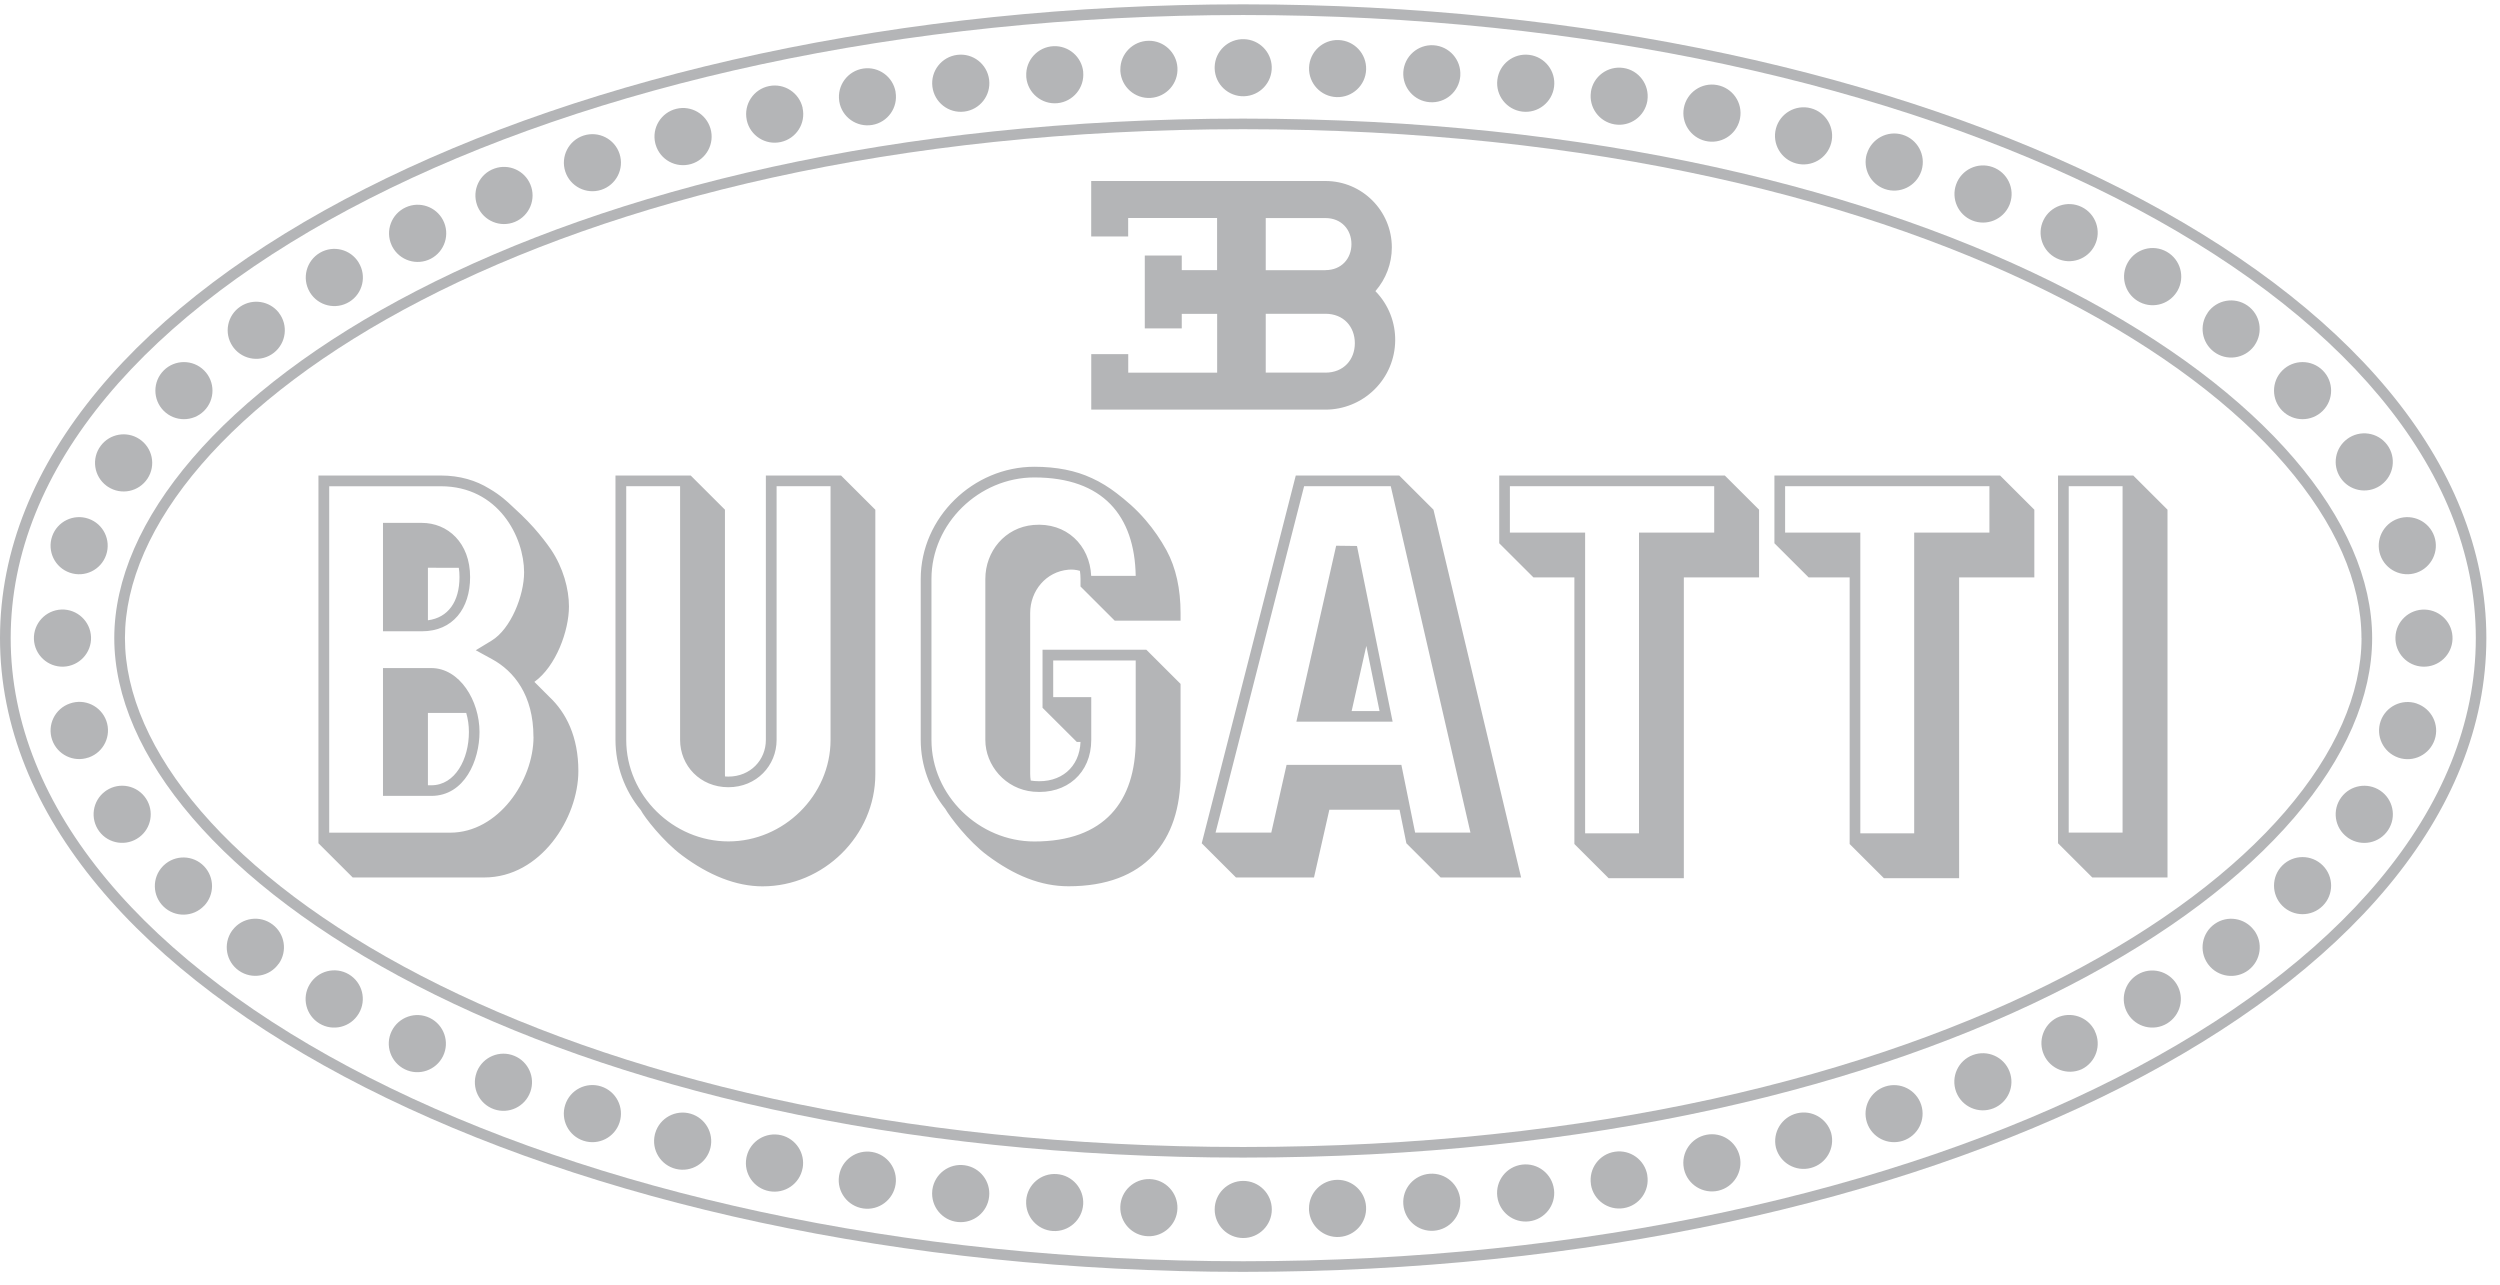 <svg width="142" height="73" viewBox="0 0 142 73" fill="none" xmlns="http://www.w3.org/2000/svg">
<g clip-path="url(#clip0_178_783)">
<path d="M70.612 0.853C31.634 0.853 0.607 16.848 0.607 36.244C0.607 55.64 31.634 71.639 70.616 71.639C109.598 71.639 140.626 55.644 140.626 36.244C140.626 16.844 109.594 0.853 70.612 0.853ZM70.612 0.246C109.515 0.246 141.225 16.215 141.225 36.244C141.225 56.273 109.515 72.242 70.612 72.242C31.71 72.242 0 56.277 0 36.244C0 16.211 31.71 0.246 70.612 0.246Z" fill="#B4B5B7"/>
<path d="M134.131 36.244C134.131 23.619 110.398 7.339 70.612 7.339C30.827 7.339 7.097 23.619 7.097 36.244C7.097 48.869 30.827 65.149 70.616 65.149C110.405 65.149 134.135 48.873 134.135 36.244H134.131ZM134.738 36.244C134.738 49.498 110.337 65.751 70.612 65.751C30.887 65.751 6.491 49.498 6.491 36.244C6.491 22.99 30.895 6.737 70.612 6.737C110.33 6.737 134.738 22.994 134.738 36.244ZM72.235 3.795C72.261 4.689 71.56 5.44 70.665 5.467C69.771 5.493 69.02 4.792 68.993 3.897C68.993 3.863 68.993 3.829 68.993 3.795C69.02 2.9 69.771 2.195 70.665 2.225C71.522 2.252 72.208 2.942 72.235 3.795ZM66.878 3.84C66.935 4.735 66.252 5.505 65.358 5.561C64.463 5.618 63.693 4.936 63.636 4.041C63.636 4.011 63.636 3.98 63.636 3.95C63.629 3.055 64.353 2.324 65.248 2.316C66.108 2.308 66.825 2.98 66.878 3.836V3.84ZM61.525 4.09C61.608 4.981 60.952 5.774 60.061 5.861C59.17 5.944 58.378 5.288 58.294 4.397C58.294 4.371 58.291 4.344 58.291 4.318C58.249 3.423 58.943 2.665 59.837 2.623C60.702 2.585 61.445 3.23 61.528 4.09H61.525ZM56.183 4.53C56.293 5.421 55.66 6.229 54.769 6.339C53.878 6.449 53.07 5.815 52.96 4.924C52.85 4.034 53.483 3.226 54.374 3.116C55.265 3.006 56.073 3.639 56.183 4.53Z" fill="#B4B5B7"/>
<path d="M50.867 5.228C51.019 6.111 50.424 6.949 49.541 7.097C48.657 7.245 47.819 6.653 47.672 5.77C47.672 5.759 47.672 5.747 47.668 5.736C47.539 4.849 48.149 4.026 49.036 3.893C49.908 3.764 50.723 4.356 50.871 5.228H50.867ZM45.586 6.134C45.78 7.01 45.226 7.874 44.35 8.067C43.474 8.261 42.61 7.707 42.417 6.831C42.417 6.824 42.417 6.816 42.413 6.805C42.235 5.925 42.8 5.069 43.679 4.89C44.547 4.712 45.397 5.266 45.59 6.13L45.586 6.134ZM40.354 7.298C40.608 8.158 40.119 9.061 39.259 9.315C38.398 9.569 37.496 9.08 37.242 8.219C37.234 8.193 37.227 8.162 37.219 8.136C37.01 7.264 37.549 6.388 38.421 6.179C39.259 5.978 40.108 6.468 40.354 7.298ZM35.191 8.739C35.467 9.592 35.001 10.505 34.152 10.782C33.299 11.059 32.385 10.592 32.108 9.743C31.831 8.89 32.298 7.976 33.147 7.7C34 7.423 34.914 7.889 35.191 8.739ZM30.125 10.479C30.471 11.305 30.076 12.257 29.25 12.602C28.423 12.947 27.472 12.553 27.127 11.726C27.115 11.7 27.104 11.673 27.096 11.643C26.797 10.797 27.24 9.868 28.086 9.573C28.897 9.284 29.796 9.683 30.125 10.479ZM25.163 12.503C25.576 13.299 25.269 14.277 24.473 14.695C23.677 15.108 22.698 14.801 22.281 14.005C22.266 13.978 22.255 13.951 22.243 13.925C21.872 13.11 22.232 12.147 23.051 11.775C23.836 11.419 24.765 11.737 25.163 12.503ZM20.37 14.911C20.841 15.673 20.606 16.674 19.843 17.144C19.081 17.614 18.081 17.379 17.61 16.617C17.603 16.605 17.595 16.594 17.588 16.579C17.137 15.805 17.398 14.812 18.172 14.357C18.934 13.914 19.908 14.156 20.37 14.907V14.911ZM15.832 17.758C16.386 18.463 16.261 19.483 15.556 20.037C14.85 20.59 13.831 20.465 13.277 19.76C13.254 19.729 13.228 19.695 13.209 19.665C12.708 18.922 12.905 17.913 13.652 17.413C14.358 16.939 15.309 17.091 15.836 17.758H15.832ZM11.594 21.041C12.227 21.674 12.227 22.702 11.594 23.335C10.961 23.968 9.933 23.968 9.3 23.335C8.667 22.702 8.667 21.674 9.3 21.041C9.933 20.408 10.961 20.408 11.594 21.041ZM7.912 24.935C8.663 25.428 8.872 26.432 8.379 27.183C7.886 27.934 6.881 28.142 6.131 27.649C6.104 27.63 6.077 27.611 6.051 27.593C5.331 27.058 5.183 26.038 5.721 25.322C6.233 24.635 7.196 24.465 7.912 24.935ZM5.023 29.462C5.873 29.753 6.32 30.679 6.028 31.524C5.736 32.373 4.811 32.821 3.966 32.529C3.116 32.237 2.669 31.312 2.961 30.466C3.253 29.617 4.178 29.17 5.023 29.462ZM72.239 68.697C72.239 69.592 71.511 70.32 70.616 70.32C69.722 70.32 68.994 69.592 68.994 68.697C68.994 67.803 69.722 67.075 70.616 67.075C71.511 67.075 72.239 67.803 72.239 68.697ZM66.878 68.652C66.848 69.547 66.093 70.248 65.198 70.218C64.304 70.187 63.602 69.433 63.633 68.538C63.663 67.643 64.418 66.942 65.312 66.972C66.207 67.003 66.908 67.757 66.878 68.652ZM61.525 68.402C61.468 69.296 60.698 69.975 59.807 69.922C58.913 69.865 58.234 69.096 58.287 68.204C58.287 68.197 58.287 68.186 58.287 68.178C58.355 67.283 59.136 66.616 60.031 66.688C60.914 66.756 61.578 67.522 61.525 68.406V68.402ZM56.183 67.962C56.092 68.853 55.296 69.501 54.401 69.41C53.51 69.319 52.862 68.523 52.953 67.628C52.953 67.606 52.956 67.587 52.96 67.564C53.089 66.677 53.908 66.059 54.799 66.188C55.663 66.313 56.274 67.094 56.183 67.962ZM50.871 67.264C50.742 68.151 49.92 68.769 49.032 68.641C48.145 68.512 47.527 67.689 47.656 66.802C47.656 66.787 47.66 66.771 47.664 66.756C47.816 65.873 48.657 65.281 49.541 65.433C50.405 65.581 50.996 66.392 50.871 67.264ZM45.586 66.358C45.423 67.242 44.578 67.822 43.694 67.659C42.811 67.496 42.231 66.65 42.394 65.767C42.398 65.736 42.405 65.71 42.413 65.68C42.621 64.808 43.501 64.273 44.373 64.481C45.211 64.683 45.745 65.505 45.59 66.354L45.586 66.358ZM40.354 65.194C40.146 66.066 39.27 66.605 38.398 66.396C37.526 66.188 36.988 65.312 37.196 64.44C37.204 64.413 37.211 64.383 37.219 64.356C37.473 63.496 38.379 63.007 39.236 63.261C40.062 63.507 40.551 64.356 40.354 65.194ZM35.191 63.754C34.914 64.607 34 65.073 33.147 64.796C32.294 64.519 31.828 63.606 32.105 62.753C32.381 61.9 33.295 61.433 34.148 61.71C35.001 61.987 35.467 62.901 35.191 63.754ZM30.125 62.013C29.826 62.859 28.901 63.302 28.055 63.003C27.21 62.703 26.766 61.778 27.066 60.933C27.077 60.906 27.085 60.876 27.096 60.849C27.441 60.023 28.389 59.629 29.219 59.974C30.015 60.303 30.414 61.202 30.125 62.013ZM25.163 59.989C24.768 60.793 23.798 61.13 22.994 60.736C22.19 60.342 21.853 59.371 22.247 58.567C22.642 57.763 23.612 57.426 24.416 57.82C25.22 58.215 25.557 59.185 25.163 59.989ZM20.37 57.581C19.908 58.351 18.911 58.597 18.145 58.135C17.375 57.672 17.129 56.675 17.591 55.91C18.05 55.14 19.044 54.886 19.813 55.341C20.583 55.8 20.837 56.793 20.382 57.562C20.382 57.566 20.374 57.574 20.374 57.578L20.37 57.581ZM15.832 54.734C15.321 55.47 14.308 55.648 13.573 55.136C12.837 54.624 12.659 53.612 13.171 52.876C13.182 52.861 13.194 52.842 13.209 52.827C13.751 52.111 14.767 51.97 15.484 52.513C16.181 53.039 16.337 54.021 15.836 54.738L15.832 54.734ZM11.59 51.451C10.972 52.099 9.941 52.122 9.296 51.5C8.648 50.882 8.625 49.851 9.247 49.206C9.262 49.188 9.281 49.172 9.3 49.153C9.948 48.535 10.976 48.558 11.594 49.206C12.193 49.836 12.193 50.822 11.594 51.451H11.59ZM7.909 47.553C7.188 48.088 6.172 47.94 5.638 47.224C5.103 46.503 5.251 45.487 5.967 44.953C5.994 44.934 6.021 44.915 6.047 44.896C6.798 44.403 7.802 44.611 8.295 45.362C8.765 46.079 8.599 47.042 7.909 47.553ZM5.023 43.027C4.178 43.319 3.253 42.867 2.961 42.022C2.669 41.177 3.12 40.252 3.966 39.96C4.811 39.66 5.736 40.1 6.04 40.945C6.339 41.791 5.899 42.716 5.054 43.019C5.042 43.019 5.031 43.027 5.023 43.031V43.027ZM3.606 37.867C2.711 37.897 1.96 37.196 1.926 36.301C1.896 35.406 2.597 34.656 3.492 34.621C4.387 34.591 5.137 35.292 5.171 36.187C5.202 37.082 4.5 37.833 3.606 37.867ZM137.737 34.625C138.632 34.656 139.333 35.406 139.303 36.301C139.272 37.196 138.522 37.897 137.627 37.867C136.732 37.837 136.031 37.086 136.061 36.191C136.091 35.296 136.842 34.595 137.737 34.625ZM137.263 39.96C138.112 40.244 138.575 41.161 138.29 42.011C138.006 42.86 137.089 43.322 136.239 43.038C136.228 43.038 136.217 43.031 136.209 43.027C135.364 42.727 134.924 41.798 135.223 40.953C135.519 40.123 136.425 39.679 137.263 39.956V39.96ZM135.182 44.896C135.932 45.389 136.141 46.393 135.648 47.144C135.155 47.895 134.15 48.103 133.4 47.61C133.373 47.591 133.347 47.572 133.32 47.553C132.6 47.019 132.452 45.999 132.99 45.282C133.502 44.596 134.465 44.426 135.182 44.896ZM131.932 49.157C132.566 49.79 132.566 50.818 131.932 51.451C131.299 52.084 130.272 52.084 129.639 51.451C129.006 50.818 129.006 49.79 129.639 49.157C130.272 48.524 131.299 48.524 131.932 49.157ZM128.024 52.827C128.566 53.54 128.425 54.56 127.713 55.102C127 55.644 125.98 55.504 125.438 54.791C125.423 54.772 125.411 54.753 125.396 54.734C124.884 53.999 125.066 52.986 125.802 52.475C126.515 51.978 127.493 52.133 128.02 52.827H128.024ZM123.641 55.91C124.103 56.679 123.853 57.672 123.087 58.135C122.318 58.597 121.324 58.347 120.862 57.581C120.399 56.812 120.65 55.819 121.415 55.356C122.181 54.893 123.178 55.144 123.641 55.91ZM118.985 58.563C119.38 59.367 119.046 60.338 118.242 60.732C117.423 61.1 116.464 60.732 116.096 59.917C115.744 59.136 116.062 58.215 116.82 57.813C117.624 57.422 118.599 57.756 118.989 58.56L118.985 58.563ZM114.136 60.849C114.466 61.684 114.057 62.624 113.223 62.954C112.388 63.283 111.448 62.874 111.118 62.04C111.115 62.029 111.111 62.021 111.107 62.01C110.796 61.168 111.221 60.235 112.062 59.924C112.889 59.617 113.814 60.027 114.136 60.849ZM109.124 62.753C109.401 63.606 108.935 64.519 108.085 64.796C107.232 65.073 106.319 64.607 106.042 63.757C105.765 62.904 106.231 61.991 107.081 61.714C107.934 61.437 108.847 61.904 109.124 62.753ZM104.01 64.353C104.241 65.217 103.729 66.108 102.861 66.339C101.997 66.57 101.106 66.059 100.874 65.191C100.666 64.319 101.204 63.443 102.076 63.234C102.914 63.033 103.763 63.522 104.01 64.353ZM98.816 65.683C99.017 66.555 98.475 67.427 97.603 67.632C96.731 67.833 95.859 67.291 95.654 66.419C95.65 66.4 95.646 66.381 95.642 66.358C95.472 65.479 96.048 64.626 96.928 64.455C97.784 64.288 98.618 64.83 98.816 65.683ZM93.565 66.756C93.713 67.64 93.114 68.478 92.23 68.622C91.347 68.769 90.509 68.17 90.365 67.287C90.365 67.279 90.365 67.272 90.365 67.264C90.232 66.377 90.839 65.551 91.726 65.418C92.602 65.285 93.424 65.88 93.569 66.756H93.565ZM88.268 67.564C88.378 68.455 87.745 69.262 86.854 69.372C85.963 69.482 85.156 68.849 85.046 67.958C84.936 67.071 85.565 66.26 86.456 66.15C87.343 66.04 88.155 66.669 88.265 67.56L88.268 67.564ZM82.942 68.174C83.006 69.069 82.331 69.842 81.44 69.907C80.546 69.971 79.772 69.296 79.708 68.402C79.643 67.507 80.318 66.734 81.213 66.669C82.108 66.605 82.881 67.279 82.945 68.174H82.942ZM77.592 68.538C77.649 69.433 76.967 70.203 76.072 70.259C75.177 70.316 74.407 69.634 74.351 68.739C74.351 68.709 74.351 68.678 74.351 68.648C74.343 67.753 75.067 67.022 75.962 67.014C76.823 67.007 77.539 67.678 77.592 68.534V68.538ZM74.354 3.84C74.385 2.945 75.135 2.244 76.03 2.274C76.925 2.305 77.626 3.055 77.596 3.95C77.566 4.845 76.815 5.546 75.92 5.516C75.025 5.486 74.324 4.735 74.354 3.84ZM79.708 4.09C79.765 3.196 80.534 2.517 81.425 2.57C82.32 2.627 82.999 3.397 82.945 4.288C82.945 4.295 82.945 4.307 82.945 4.314C82.877 5.209 82.096 5.876 81.201 5.804C80.318 5.736 79.655 4.97 79.708 4.087V4.09ZM85.05 4.53C85.159 3.639 85.971 3.006 86.858 3.116C87.749 3.226 88.382 4.037 88.272 4.924C88.162 5.815 87.351 6.449 86.464 6.339C85.573 6.229 84.94 5.417 85.05 4.53ZM90.361 5.228C90.49 4.341 91.317 3.73 92.204 3.859C93.091 3.988 93.701 4.815 93.572 5.702C93.572 5.713 93.572 5.724 93.569 5.736C93.417 6.619 92.583 7.214 91.7 7.063C90.831 6.915 90.236 6.1 90.365 5.228H90.361ZM95.642 6.134C95.805 5.251 96.651 4.667 97.53 4.83C98.414 4.993 98.998 5.838 98.835 6.718C98.831 6.748 98.823 6.778 98.816 6.809C98.603 7.681 97.728 8.215 96.856 8.003C96.022 7.798 95.487 6.979 95.642 6.134ZM100.874 7.298C101.106 6.433 101.997 5.918 102.861 6.149C103.725 6.38 104.241 7.271 104.01 8.136C103.778 9 102.888 9.516 102.023 9.284C101.159 9.053 100.643 8.162 100.874 7.298ZM106.038 8.739C106.296 7.882 107.202 7.393 108.059 7.65C108.916 7.908 109.405 8.814 109.147 9.671C109.139 9.694 109.132 9.717 109.124 9.739C108.828 10.585 107.903 11.032 107.054 10.736C106.235 10.448 105.788 9.569 106.034 8.739H106.038ZM111.107 10.479C111.406 9.633 112.332 9.19 113.177 9.489C114.022 9.789 114.466 10.714 114.167 11.559C114.155 11.586 114.148 11.616 114.136 11.643C113.791 12.469 112.843 12.863 112.013 12.518C111.217 12.189 110.819 11.29 111.107 10.479ZM116.07 12.503C116.46 11.7 117.435 11.362 118.238 11.756C119.042 12.147 119.38 13.121 118.985 13.925C118.595 14.729 117.62 15.066 116.817 14.672C116.013 14.281 115.675 13.307 116.07 12.503ZM120.858 14.911C121.302 14.13 122.291 13.857 123.072 14.3C123.853 14.744 124.126 15.733 123.683 16.514C123.671 16.537 123.656 16.56 123.641 16.583C123.159 17.341 122.159 17.565 121.4 17.083C120.669 16.62 120.43 15.665 120.858 14.911ZM125.396 17.758C125.908 17.022 126.92 16.844 127.656 17.356C128.391 17.868 128.57 18.88 128.058 19.616C128.046 19.631 128.035 19.65 128.024 19.665C127.485 20.381 126.465 20.522 125.753 19.983C125.055 19.456 124.9 18.474 125.4 17.762L125.396 17.758ZM129.639 21.041C130.272 20.408 131.299 20.408 131.932 21.041C132.566 21.674 132.566 22.702 131.932 23.335C131.299 23.968 130.272 23.968 129.639 23.335C129.006 22.702 129.006 21.674 129.639 21.041ZM133.32 24.935C134.04 24.4 135.056 24.548 135.591 25.265C136.126 25.985 135.978 27.001 135.261 27.536C135.235 27.555 135.208 27.573 135.182 27.593C134.431 28.085 133.426 27.877 132.933 27.126C132.463 26.41 132.63 25.447 133.32 24.935ZM136.205 29.462C137.051 29.17 137.976 29.621 138.268 30.466C138.56 31.312 138.108 32.237 137.263 32.529C136.417 32.821 135.492 32.37 135.2 31.524C134.909 30.679 135.36 29.753 136.205 29.462ZM27.786 27.752C28.45 28.135 28.871 28.548 29.034 28.7C29.333 28.973 29.849 29.446 30.319 29.973C30.724 30.432 31.058 30.864 31.293 31.209C31.991 32.244 32.317 33.458 32.317 34.447C32.317 35.823 31.585 37.844 30.353 38.731L31.198 39.577C32.158 40.475 32.851 41.848 32.851 43.793C32.851 46.481 30.706 49.84 27.509 49.84H20.033L18.088 47.898V27.009H25.03C26.13 27.009 27.043 27.293 27.786 27.752ZM24.306 40.494V44.604H24.499C25.857 44.604 26.634 43.114 26.634 41.578C26.634 41.199 26.581 40.832 26.482 40.494H24.306ZM24.306 32.244V35.232C25.451 35.084 26.099 34.178 26.099 32.779C26.099 32.593 26.088 32.415 26.061 32.252H25.91L24.306 32.248V32.244ZM21.754 45.207V37.946H24.495C26.107 37.946 27.236 39.789 27.236 41.578C27.236 43.182 26.399 45.207 24.495 45.207H21.754ZM21.754 35.861V29.7H23.961C25.424 29.7 26.702 30.819 26.702 32.779C26.702 34.553 25.735 35.857 23.961 35.857H21.754V35.861ZM30.3 41.851C30.3 39.489 29.197 38.117 27.945 37.438L27.024 36.934L27.923 36.388C29.015 35.725 29.769 33.825 29.769 32.51C29.769 30.504 28.313 27.619 25.034 27.619H18.699V47.296H25.568C28.306 47.296 30.304 44.342 30.304 41.855L30.3 41.851ZM39.232 27.009L41.177 28.95V43.967L41.181 44.103L41.367 44.111C42.637 44.111 43.501 43.156 43.501 42.03V27.012H47.774L49.719 28.953V43.971C49.719 47.474 46.769 50.344 43.312 50.344C41.818 50.344 40.263 49.726 38.728 48.577C37.659 47.777 36.597 46.408 36.4 46.018C35.471 44.896 34.963 43.486 34.959 42.03V27.012H39.232V27.009ZM44.111 27.615V42.026C44.111 43.482 42.978 44.714 41.37 44.714C39.763 44.714 38.629 43.482 38.629 42.026V27.615H35.57V42.026C35.57 45.188 38.239 47.792 41.374 47.792C44.51 47.792 47.175 45.188 47.175 42.026V27.615H44.115H44.111ZM61.999 27.149C62.533 27.392 62.996 27.687 63.413 28.006C63.94 28.411 64.505 28.878 65.081 29.553C65.532 30.079 65.926 30.652 66.26 31.262C66.795 32.248 67.056 33.454 67.056 34.822V35.255H63.318L61.373 33.313V32.881C61.373 32.722 61.362 32.57 61.339 32.423C61.127 32.362 60.907 32.339 60.691 32.358C59.413 32.468 58.514 33.556 58.514 34.822V43.967C58.514 44.092 58.526 44.213 58.545 44.335C58.613 44.346 58.678 44.354 58.746 44.361C60.258 44.494 61.32 43.577 61.373 42.14H61.161L59.216 40.202V36.904H65.111L67.056 38.845V43.967C67.056 47.766 65.035 50.34 60.691 50.34C59.114 50.34 57.612 49.73 56.065 48.573C55.004 47.781 53.965 46.416 53.692 45.942C52.824 44.858 52.297 43.501 52.297 42.03V32.885C52.297 29.382 55.288 26.512 58.746 26.512C60.027 26.512 61.111 26.736 61.995 27.149H61.999ZM61.98 32.711H64.508C64.452 29.306 62.658 27.119 58.749 27.119C55.614 27.119 52.907 29.727 52.907 32.885V42.03C52.907 45.188 55.614 47.796 58.749 47.796C62.727 47.796 64.508 45.533 64.508 42.03V37.514H59.822V39.599H61.983V42.03C61.983 43.906 60.588 45.135 58.697 44.968C57.097 44.828 55.967 43.463 55.967 42.03V32.885C55.967 31.316 57.081 29.958 58.697 29.818C60.573 29.655 61.9 30.967 61.98 32.715V32.711ZM77.607 36.688L76.773 40.388H78.358L77.607 36.688ZM79.495 45.992H75.507L74.635 49.84H70.203L68.258 47.898L73.6 27.009H79.476L81.421 28.95L86.399 49.84H81.827L79.882 47.898L79.495 45.992ZM77.076 31.012L79.101 40.991H73.634L75.894 30.997L77.076 31.012ZM74.074 27.615L69.043 47.292H72.209L73.077 43.444H79.598L80.379 47.292H83.522L78.995 27.615H74.074ZM89.428 32.798H87.101L85.156 30.857V27.009H97.97L99.915 28.95V32.798H95.642V49.881H91.37L89.425 47.94V32.798H89.428ZM90.035 47.334H93.095V30.25H97.367V27.615H85.762V30.25H90.035V47.334ZM113.605 27.009L115.55 28.95V32.798H111.278V49.881H107.005L105.06 47.94V32.798H102.732L100.787 30.857V27.009H113.602H113.605ZM105.666 47.334H108.726V30.25H112.999V27.615H101.394V30.25H105.666V47.334ZM121.169 27.009L123.114 28.95V49.84H118.841L116.896 47.898V27.009H121.169ZM120.562 27.615H117.503V47.292H120.562V27.615ZM67.124 17.826V18.653H65.024V14.516H67.124V15.343H69.13V12.382H64.08V13.432H61.98V10.281H75.287C77.368 10.281 79.056 11.973 79.056 14.054C79.056 14.968 78.722 15.847 78.123 16.537C79.651 18.103 79.617 20.613 78.051 22.141C77.312 22.861 76.318 23.267 75.287 23.267H61.983V20.116H64.084V21.166H69.134V17.826H67.128H67.124ZM75.283 15.343C76.205 15.343 76.762 14.679 76.762 13.864C76.762 13.049 76.201 12.386 75.283 12.386H71.894V15.347H75.283V15.343ZM75.283 21.166C76.33 21.166 76.955 20.419 76.955 19.494C76.955 18.569 76.33 17.822 75.283 17.822H71.894V21.163H75.283V21.166Z" fill="#B4B5B7"/>
</g>
<defs>
<clipPath id="clip0_178_783">
<rect width="141.229" height="72" fill="white" transform="translate(0 0.246)"/>
</clipPath>
</defs>
</svg>

